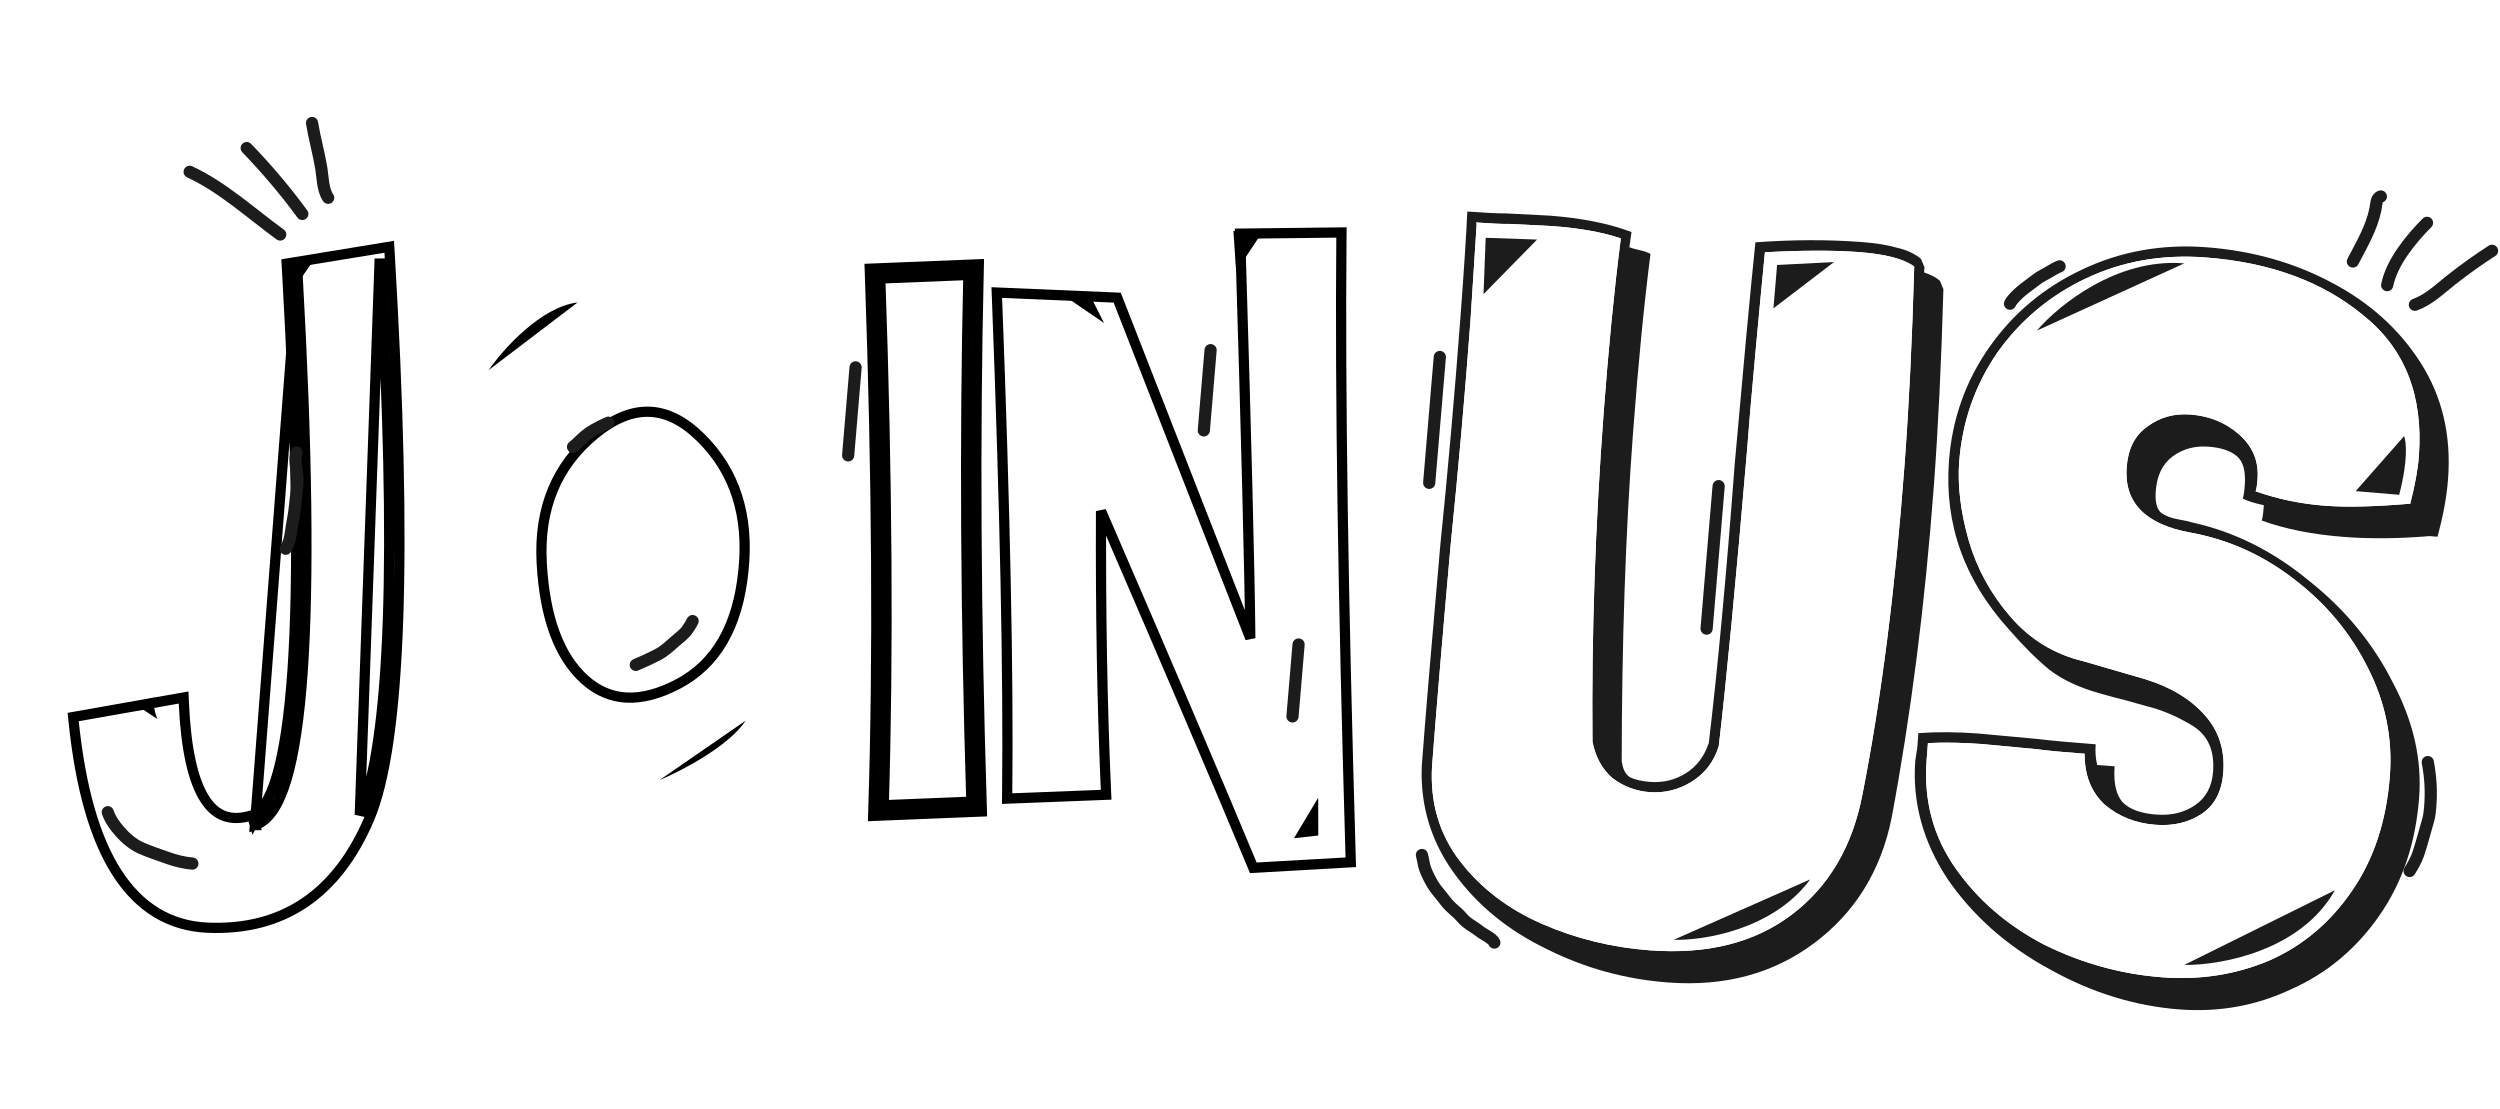 <svg width="672" height="298" viewBox="0 0 672 298" fill="none" xmlns="http://www.w3.org/2000/svg">
  <g clip-path="url(#clip0_0_6345)">
  <path d="M519.803 130.841C520.98 115.094 521.837 97.4 522.389 77.747L521.445 75.471C520.585 74.666 519.167 73.91 517.19 73.219L517.305 71.847L516.348 69.569C514.612 68.152 512.466 67.156 509.924 66.595C507.396 65.857 504.213 65.34 500.359 65.056C491.372 64.38 481.856 64.405 471.85 65.135C470.49 78.282 468.641 98.213 466.277 124.898C464.065 154.372 461.735 179.512 459.259 200.302L459.305 199.753C458.102 203.34 456.06 206.041 453.15 207.854C450.255 209.668 447.06 210.434 443.578 210.181C441.376 210.009 439.556 209.593 438.129 208.934C436.897 208.112 436.173 206.683 435.958 204.634L435.912 205.182C435.946 172.789 436.931 143.419 438.907 117.061C440.305 98.211 441.9 81.947 443.651 68.266C442.952 67.848 441.956 67.501 440.691 67.228C439.414 66.941 438.508 66.685 437.973 66.46L438.554 62.365C432.46 60.068 425.091 58.603 416.476 57.958L404.892 57.367C402.496 57.372 398.992 57.2 394.409 56.855C394.164 62.554 393.569 71.897 392.597 84.885C391.028 105.751 389.222 126.321 387.15 146.592C384.815 172.934 383.161 192.688 382.173 205.867C381.745 216.51 384.632 226.106 390.82 234.669C397.008 243.232 405.258 250.007 415.596 255.025C425.906 260.205 436.841 263.229 448.401 264.094C463.637 265.229 476.718 261.706 487.673 253.499C498.614 245.305 505.54 234.133 508.438 219.996C513.65 192.226 517.434 162.498 519.803 130.841ZM500.611 213.616C497.909 227.576 491.572 238.328 481.6 245.871C471.615 253.414 458.923 256.597 443.509 255.448C433.242 254.677 423.54 252.297 414.432 248.309C405.324 244.307 397.986 238.7 392.433 231.476C386.894 224.252 384.383 215.779 384.925 206.071C385.93 192.7 387.591 172.864 389.925 146.536C391.998 126.251 393.787 106.053 395.28 85.912L396.935 60.08L396.682 59.796L396.957 59.819C400.811 60.103 403.75 60.227 405.789 60.192L417.359 60.782C424.708 61.334 430.806 62.429 435.667 64.083L435.643 64.357C433.879 78.037 432.36 93.561 431.058 110.955C428.798 141.157 427.792 170.622 428.053 199.352C428.855 203.467 430.643 206.727 433.403 209.143C436.385 211.384 439.7 212.645 443.374 212.927C447.406 213.226 451.168 212.301 454.644 210.177C458.328 207.877 460.775 204.657 462.011 200.506C464.058 182.996 466.595 156.395 469.634 120.733C470.059 114.884 470.776 106.558 471.77 95.77C472.779 84.803 473.649 75.482 474.408 67.81C484.411 67.273 492.806 67.25 499.605 67.755C506.761 68.29 511.735 69.581 514.539 71.641C513.987 91.294 513.13 108.988 511.953 124.735C509.442 158.411 505.653 188.028 500.611 213.616Z" fill="#1C1C1C"/>
  <path d="M620.569 156.038C611.015 148.144 600.609 142.955 589.352 140.457C588.639 140.217 587.361 139.93 585.546 139.611C583.717 139.291 582.2 138.721 580.968 137.898C579.752 136.884 579.254 134.907 579.473 131.983C579.787 127.769 581.31 124.664 584.041 122.657C586.772 120.663 589.976 119.787 593.65 120.07C596.954 120.308 599.473 121.142 601.209 122.56C602.946 123.977 603.679 126.609 603.396 130.453C603.254 132.292 603.072 133.465 602.846 134.012C604.093 134.656 605.982 135.258 608.525 135.804C608.368 138.001 608.168 139.38 607.943 139.913C614.23 142.213 621.681 143.698 630.31 144.344C637.274 144.863 644.856 144.785 653.016 144.106L655.218 144.265C656.758 138.496 657.707 133.326 658.039 128.74C658.917 117.03 656.471 106.628 650.687 97.546C644.903 88.465 636.871 81.239 626.564 75.864C616.449 70.507 605.246 67.378 592.943 66.449C581.023 65.567 569.884 67.583 559.552 72.513C549.427 77.281 541.155 84.208 534.751 93.296C528.359 102.399 524.726 112.62 523.879 123.959C522.623 140.804 527.961 155.83 539.89 169.064C543.802 173.58 547.493 177.262 550.965 180.098C554.467 182.756 558.917 184.831 564.342 186.353L568.402 187.483C569.681 187.757 572.483 188.518 576.823 189.769C581.166 190.826 585.363 192.618 589.431 195.13C593.484 197.641 595.299 201.732 594.876 207.402C594.578 211.424 592.966 214.438 590.042 216.429C587.132 218.421 583.654 219.261 579.621 218.961C575.575 218.661 572.616 217.61 570.719 215.806C568.835 213.837 568.074 210.554 568.405 205.981L563.726 205.628C563.301 203.934 563.166 202.085 563.323 200.068C556.524 199.563 551.301 199.08 547.641 198.633L531.7 197.163C526.016 196.738 520.673 196.701 515.657 197.065L515.373 200.909L514.825 204.455C513.993 215.616 516.891 226.236 523.52 236.301C530.343 246.202 539.427 254.249 550.774 260.43C562.119 266.803 573.834 270.431 585.945 271.343C596.584 272.131 606.599 270.31 615.978 265.853C625.519 261.602 633.388 255.014 639.584 246.088C645.795 237.162 649.349 226.563 650.273 214.304C651.029 204.048 648.671 193.75 643.16 183.407C637.857 172.888 630.333 163.756 620.569 156.038ZM632.034 239.717C626.241 248.124 618.866 254.285 609.905 258.225C600.946 261.972 591.43 263.462 581.328 262.706C570.318 261.887 559.747 258.977 549.601 253.99C539.65 248.825 531.683 241.977 525.674 233.429C519.665 224.882 517.074 215.213 517.876 204.409L518.228 199.741C522.665 199.522 527.463 199.609 532.597 199.987L547.437 201.379C550.367 201.778 554.668 202.183 560.352 202.608C560.3 208.309 562.09 212.867 565.708 216.267C569.521 219.49 574.09 221.313 579.417 221.707C584.178 222.068 588.319 221.091 591.811 218.775C595.302 216.459 597.238 212.726 597.629 207.606C598.101 201.195 596.201 195.812 591.916 191.444C587.81 187.091 581.863 183.881 574.087 181.829C566.325 179.599 561.621 178.234 560.001 177.738C552.209 175.865 545.676 171.887 540.416 165.779C535.142 159.683 531.41 152.875 529.207 145.339C527.018 137.639 526.16 130.576 526.632 124.164C527.446 113.374 530.849 103.591 536.85 94.841C543.046 86.094 551.019 79.418 560.77 74.812C570.521 70.206 581.178 68.329 592.739 69.195C610.176 70.502 624.361 75.706 635.31 84.809C646.453 93.735 651.412 106.353 650.189 122.634C649.937 126.108 649.161 130.38 647.862 135.437L647.587 135.414C638.297 136.191 630.803 136.373 625.119 135.948C618.512 135.46 612.252 134.157 606.308 132.053C606.533 131.519 606.708 130.429 606.833 128.782C607.194 124.018 605.549 120.039 601.916 116.817C598.281 113.609 593.891 111.801 588.757 111.423C584.353 111.093 580.495 112.176 577.165 114.699C573.854 117.017 572.009 120.66 571.647 125.603C570.94 135.117 576.678 140.976 588.873 143.18C599.075 145.05 608.347 149.231 616.729 155.755C625.278 162.279 631.877 170.228 636.529 179.6C641.197 188.781 643.153 198.409 642.401 208.472C641.49 220.732 638.035 231.147 632.034 239.717Z" fill="#1C1C1C"/>
  <path d="M500.617 213.617C497.915 227.577 491.578 238.329 481.606 245.873C471.621 253.415 458.929 256.598 443.515 255.449C433.248 254.678 423.546 252.298 414.438 248.31C405.33 244.308 397.992 238.701 392.439 231.477C386.9 224.254 384.389 215.78 384.931 206.073C385.936 192.702 387.597 172.865 389.931 146.538C392.004 126.253 393.793 106.054 395.286 85.913L396.941 60.081L396.688 59.797L396.963 59.82C400.817 60.104 403.756 60.228 405.795 60.193L417.365 60.783C424.714 61.335 430.813 62.43 435.673 64.084L435.649 64.358C433.885 78.038 432.366 93.562 431.064 110.956C428.804 141.158 427.798 170.623 428.059 199.353C428.861 203.469 430.649 206.728 433.409 209.144C436.391 211.385 439.706 212.646 443.38 212.928C447.412 213.227 451.174 212.302 454.65 210.178C458.334 207.878 460.781 204.658 462.017 200.508C464.064 182.997 466.601 156.396 469.64 120.734C470.065 114.885 470.782 106.559 471.776 95.771C472.785 84.804 473.655 75.483 474.414 67.811C484.417 67.274 492.812 67.251 499.611 67.756C506.768 68.291 511.741 69.582 514.545 71.642C513.993 91.296 513.136 108.989 511.959 124.736C509.448 158.412 505.659 188.029 500.617 213.617Z" fill="white"/>
  <path d="M636.525 179.6C641.193 188.781 643.15 198.409 642.397 208.472C641.487 220.732 638.031 231.147 632.031 239.717C626.238 248.125 618.862 254.285 609.901 258.225C600.943 261.973 591.427 263.462 581.325 262.706C570.314 261.887 559.744 258.977 549.597 253.99C539.646 248.825 531.679 241.977 525.67 233.429C519.661 224.882 517.071 215.213 517.872 204.409L518.225 199.741C522.661 199.522 527.46 199.609 532.594 199.988L547.434 201.379C550.364 201.778 554.665 202.183 560.349 202.608C560.297 208.309 562.086 212.867 565.705 216.267C569.518 219.49 574.087 221.313 579.413 221.707C584.175 222.068 588.315 221.091 591.807 218.775C595.299 216.459 597.234 212.727 597.625 207.607C598.097 201.195 596.197 195.812 591.913 191.444C587.807 187.091 581.86 183.881 574.083 181.829C566.322 179.599 561.617 178.235 559.997 177.739C552.206 175.865 545.672 171.887 540.413 165.779C535.138 159.683 531.406 152.875 529.203 145.339C527.014 137.639 526.156 130.576 526.629 124.164C527.443 113.375 530.845 103.591 536.847 94.841C543.042 86.095 551.015 79.418 560.767 74.812C570.518 70.207 581.174 68.33 592.735 69.195C610.172 70.502 624.358 75.706 635.306 84.809C646.449 93.735 651.408 106.353 650.186 122.634C649.934 126.108 649.158 130.38 647.858 135.437L647.583 135.414C638.294 136.191 630.799 136.373 625.115 135.948C618.509 135.46 612.248 134.157 606.304 132.053C606.529 131.519 606.704 130.429 606.83 128.782C607.19 124.018 605.546 120.039 601.912 116.817C598.278 113.609 593.888 111.801 588.754 111.423C584.35 111.093 580.491 112.176 577.162 114.699C573.85 117.017 572.005 120.66 571.643 125.603C570.937 135.117 576.674 140.976 588.87 143.18C599.071 145.05 608.344 149.231 616.726 155.755C625.274 162.279 631.874 170.228 636.525 179.6Z" fill="white"/>
  <path d="M398.771 79.065L399.358 63.918L413.167 64.393L398.771 79.065Z" fill="#1C1C1C"/>
  <path d="M476.699 82.882L477.684 71.223L492.984 70.442L476.699 82.882Z" fill="#1C1C1C"/>
  <path d="M449.902 252.617C457.962 252.837 476.584 249.896 486.59 236.374L449.902 252.617Z" fill="#1C1C1C"/>
  <path d="M644.895 133.004C647.333 123.816 646.799 118.659 646.227 117.229L633.206 132.017L644.895 133.004Z" fill="#1C1C1C"/>
  <path d="M547.52 88.863C553.161 82.201 568.98 69.261 587.132 70.794L547.52 88.863Z" fill="#1C1C1C"/>
  <path d="M587.135 259.37C596.819 259.497 618.472 255.661 627.609 239.302L587.135 259.37Z" fill="#1C1C1C"/>
  <path d="M461.972 130.671L458.737 168.972" stroke="#1C1C1C" stroke-width="3.278" stroke-linecap="round"/>
  <path d="M382.216 229.823C382.594 231.165 382.654 232.501 383.18 233.82C383.726 235.19 384.439 236.593 385.198 237.858C386.065 239.303 387.35 240.556 388.331 241.941C389.228 243.206 390.459 244.276 391.624 245.283C392.495 246.036 393.155 246.986 394.032 247.724C395.186 248.694 396.539 249.379 397.705 250.32C398.646 251.08 401.241 252.255 401.68 253.355" stroke="#1C1C1C" stroke-width="3.278" stroke-linecap="round"/>
  <path d="M540.293 81.633C540.772 80.517 542.435 79.004 543.353 78.219C544.603 77.15 546.042 76.212 547.332 75.174C548.422 74.297 549.898 73.665 551.098 72.914C551.89 72.418 552.758 71.937 553.617 71.595" stroke="#1C1C1C" stroke-width="3.278" stroke-linecap="round"/>
  </g>
  <g filter="url(#filter0_d_0_6345)">
  <path d="M98.767 64.272C103.608 145.586 101.816 196.139 93.39 215.93C84.963 235.65 70.97 245.118 51.412 244.336C31.854 243.553 20.246 225.51 16.59 190.205L43.477 185.456C44.559 210.187 51.245 220.641 63.536 216.819C75.899 212.996 79.362 163.506 73.927 68.349L98.767 64.272Z" fill="white"/>
  <path d="M181.722 209.817C160.615 218.503 143.977 214.476 131.807 197.738C119.637 180.927 114.699 159.524 116.994 133.528C119.36 107.459 129.76 89.953 148.195 81.01C166.702 72.066 183.722 74.79 199.255 89.181C214.859 103.499 221.096 125.031 217.968 153.778C214.911 182.452 202.829 201.132 181.722 209.817ZM178.362 181.398C188.973 175.792 195.055 165.334 196.608 150.023C198.234 134.711 194.266 122.35 184.707 112.939C175.148 103.528 165.045 103.213 154.399 111.993C143.752 120.773 138.842 132.697 139.666 147.764C140.491 162.831 144.511 173.605 151.728 180.085C158.944 186.493 167.822 186.931 178.362 181.398Z" fill="white"/>
  <path d="M257.124 68.814C256.06 113.768 256.331 161.88 257.938 213.15L231.548 214.215C232.872 173.009 232.565 124.898 230.626 69.88L257.124 68.814Z" fill="white"/>
  <path d="M294.774 77.682L332.916 175.272C332.953 159.907 332.04 121.649 330.174 60.498L354.625 60.214C354.248 102.202 355.074 157.738 357.104 226.821L333.207 228.181C324.152 206.357 309.766 172.692 290.048 127.187C289.821 157.27 290.245 184.425 291.321 208.65L267.526 209.576C267.876 177.616 266.963 133.226 264.787 76.408L294.774 77.682Z" fill="white"/>
  <path d="M63.941 218.131C65.892 217.527 67.527 216.066 68.898 214.005C70.269 211.943 71.445 209.182 72.456 205.78C74.477 198.973 75.907 189.338 76.776 176.93C78.499 152.311 78.025 116.491 75.368 69.504L63.941 218.131ZM63.941 218.131L63.536 216.819L63.943 218.13C63.943 218.13 63.942 218.13 63.941 218.131ZM100.138 64.191L100.047 62.671L98.545 62.917L73.705 66.994L72.486 67.194L72.556 68.427C75.273 115.99 75.762 152.082 74.036 176.738C73.172 189.076 71.759 198.477 69.823 204.998C68.855 208.26 67.774 210.736 66.611 212.484C65.448 214.233 64.27 215.154 63.13 215.507L63.128 215.508C60.257 216.4 57.846 216.42 55.821 215.712C53.802 215.007 52.005 213.522 50.46 211.105C47.323 206.2 45.388 197.716 44.849 185.396L44.781 183.832L43.239 184.104L16.351 188.853L15.092 189.076L15.224 190.347C17.061 208.09 20.91 221.675 26.883 230.959C32.902 240.315 41.083 245.297 51.357 245.708C61.381 246.109 70.069 243.882 77.345 238.958C84.611 234.041 90.363 226.507 94.653 216.47L94.653 216.468C98.976 206.315 101.53 188.499 102.426 163.221C103.324 137.883 102.56 104.869 100.138 64.191ZM195.243 149.878L195.242 149.884C193.721 164.883 187.812 174.852 177.722 180.183C172.599 182.873 167.99 184.051 163.866 183.848C159.769 183.646 156.038 182.075 152.643 179.061C145.816 172.929 141.852 162.587 141.037 147.689C140.234 133.01 144.998 121.526 155.272 113.052C160.433 108.797 165.304 106.873 169.918 107.017C174.523 107.161 179.128 109.373 183.744 113.917C192.958 122.989 196.831 134.913 195.243 149.878ZM258.497 68.847L258.531 67.383L257.069 67.442L230.571 68.508L229.206 68.563L229.254 69.928C231.192 124.925 231.498 173.004 230.175 214.171L230.128 215.647L231.603 215.587L257.993 214.523L259.353 214.468L259.31 213.108C257.704 161.859 257.433 113.772 258.497 68.847ZM296.053 77.182L295.727 76.348L294.833 76.31L264.845 75.036L263.358 74.973L263.415 76.46C265.59 133.271 266.502 177.634 266.153 209.561L266.137 211.005L267.58 210.949L291.374 210.022L292.754 209.969L292.692 208.589C291.697 186.155 291.26 161.2 291.382 133.722C309.772 176.201 323.29 207.862 331.938 228.707L332.312 229.607L333.285 229.552L357.182 228.192L358.516 228.116L358.477 226.781C356.447 157.705 355.621 102.189 355.998 60.226L356.011 58.825L354.609 58.841L330.158 59.125L328.759 59.142L328.801 60.54C330.418 113.527 331.319 149.305 331.507 167.895L296.053 77.182ZM99.681 163.124C98.785 188.398 96.23 205.753 92.127 215.391L97.486 65.874C99.835 105.812 100.564 138.224 99.681 163.124ZM255.717 70.245C254.702 114.409 254.97 161.605 256.523 211.833L232.967 212.783C234.227 172.21 233.92 125.014 232.046 71.197L255.717 70.245Z" stroke="black" stroke-width="2.746"/>
  </g>
  <path d="M76.886 80.728L76.141 70.571L84.845 69.103L76.886 80.728Z" fill="black"/>
  <path d="M41.541 187.464C40.964 189.206 41.791 192.059 42.278 193.267L35.737 188.926L41.541 187.464Z" fill="black"/>
  <path d="M131.343 99.487C135.202 93.917 145.387 82.48 155.253 81.3L131.343 99.487Z" fill="black"/>
  <path d="M177.273 209.691C183.074 207.261 195.831 200.657 200.462 193.682L177.273 209.691Z" fill="black"/>
  <path d="M232.888 78.245L232.875 71.715L240.855 70.973L232.888 78.245Z" fill="black"/>
  <path d="M293.116 79.578L285.133 78.868L296.759 86.827L293.116 79.578Z" fill="black"/>
  <path d="M332.287 72.97L331.54 62.088L339.522 62.072L332.287 72.97Z" fill="black"/>
  <path d="M354.353 224.581L347.824 225.319L354.333 214.422L354.353 224.581Z" fill="black"/>
  <path d="M88.208 53.163C86.745 51.031 86.773 47.762 86.375 45.305C85.707 41.188 84.544 37.187 83.876 33.066" stroke="#1C1C1C" stroke-width="3.278" stroke-linecap="round"/>
  <path d="M81.261 57.509C76.738 51.319 71.642 45.324 66.314 39.804" stroke="#1C1C1C" stroke-width="3.278" stroke-linecap="round"/>
  <path d="M75.319 63.037C67.479 57.346 59.771 50.247 50.982 46.184" stroke="#1C1C1C" stroke-width="3.278" stroke-linecap="round"/>
  <path d="M387.025 95.957L384.169 129.785" stroke="#1C1C1C" stroke-width="3.278" stroke-linecap="round"/>
  <path d="M349.056 173.243L347.423 192.573" stroke="#1C1C1C" stroke-width="3.278" stroke-linecap="round"/>
  <path d="M325.407 94.124L323.586 115.684" stroke="#1C1C1C" stroke-width="3.278" stroke-linecap="round"/>
  <path d="M154.029 120.136C154.549 119.738 155.016 119.292 155.486 118.834C156.802 117.549 158.076 116.419 159.696 115.525C160.948 114.836 162.225 114.15 163.551 113.621" stroke="#1C1C1C" stroke-width="3.278" stroke-linecap="round"/>
  <path d="M170.902 178.718C172.856 177.894 174.795 177.012 176.68 176.04C178.605 175.047 179.929 173.73 181.537 172.336C182.619 171.399 184.019 170.379 184.822 169.182C185.172 168.662 185.528 168.122 185.849 167.584C185.979 167.366 185.998 167.096 186.173 166.948" stroke="#1C1C1C" stroke-width="3.278" stroke-linecap="round"/>
  <path d="M79.749 121.665C78.955 123.584 79.861 126.293 79.941 128.302C80.043 130.829 79.528 133.363 79.316 135.879C79.1 138.426 78.489 140.812 78.175 143.326C77.996 144.76 77.557 146.26 76.8 147.501" stroke="#1C1C1C" stroke-width="3.278" stroke-linecap="round"/>
  <path d="M28.974 218.327C29.661 220.332 30.832 221.926 32.201 223.505C33.71 225.244 35.762 226.994 37.885 227.939C40.157 228.951 42.608 229.735 44.947 230.574C47.101 231.347 49.429 231.939 51.709 232.132" stroke="#1C1C1C" stroke-width="3.278" stroke-linecap="round"/>
  <path d="M229.98 98.75L227.983 122.399" stroke="#1C1C1C" stroke-width="3.278" stroke-linecap="round"/>
  <path d="M632.459 70.291C634.834 65.718 637.494 61.293 638.526 56.198C638.762 55.036 638.659 53.129 639.973 52.811" stroke="#1C1C1C" stroke-width="3.278" stroke-linecap="round"/>
  <path d="M641.674 76.643C642.943 70.427 648.056 64.275 652.378 59.897" stroke="#1C1C1C" stroke-width="3.278" stroke-linecap="round"/>
  <path d="M649.124 81.918C652.904 80.571 655.831 77.647 658.929 75.211C662.45 72.442 666.107 69.823 669.857 67.412" stroke="#1C1C1C" stroke-width="3.278" stroke-linecap="round"/>
  <path d="M652.591 204.85C653.369 209.045 653.583 212.87 653.223 217.135C653.126 218.288 652.997 219.406 652.669 220.52C651.775 223.566 651.005 226.678 649.979 229.681C649.46 231.2 648.523 232.782 647.708 234.117" stroke="#1C1C1C" stroke-width="3.278" stroke-linecap="round"/>
  <defs>
  <filter id="filter0_d_0_6345" x="13.594" y="57.435" width="350.911" height="193.354" filterUnits="userSpaceOnUse" color-interpolation-filters="sRGB">
  <feFlood flood-opacity="0" result="BackgroundImageFix"/>
  <feColorMatrix in="SourceAlpha" type="matrix" values="0 0 0 0 0 0 0 0 0 0 0 0 0 0 0 0 0 0 127 0" result="hardAlpha"/>
  <feOffset dx="4.577" dy="3.662"/>
  <feComposite in2="hardAlpha" operator="out"/>
  <feColorMatrix type="matrix" values="0 0 0 0 0 0 0 0 0 0 0 0 0 0 0 0 0 0 1 0"/>
  <feBlend mode="normal" in2="BackgroundImageFix" result="effect1_dropShadow_0_6345"/>
  <feBlend mode="normal" in="SourceGraphic" in2="effect1_dropShadow_0_6345" result="shape"/>
  </filter>
  <clipPath id="clip0_0_6345">
  <rect width="268.737" height="209.12" fill="white" transform="translate(395.024 49.736) rotate(4.827)"/>
  </clipPath>
  </defs>
  </svg>
  